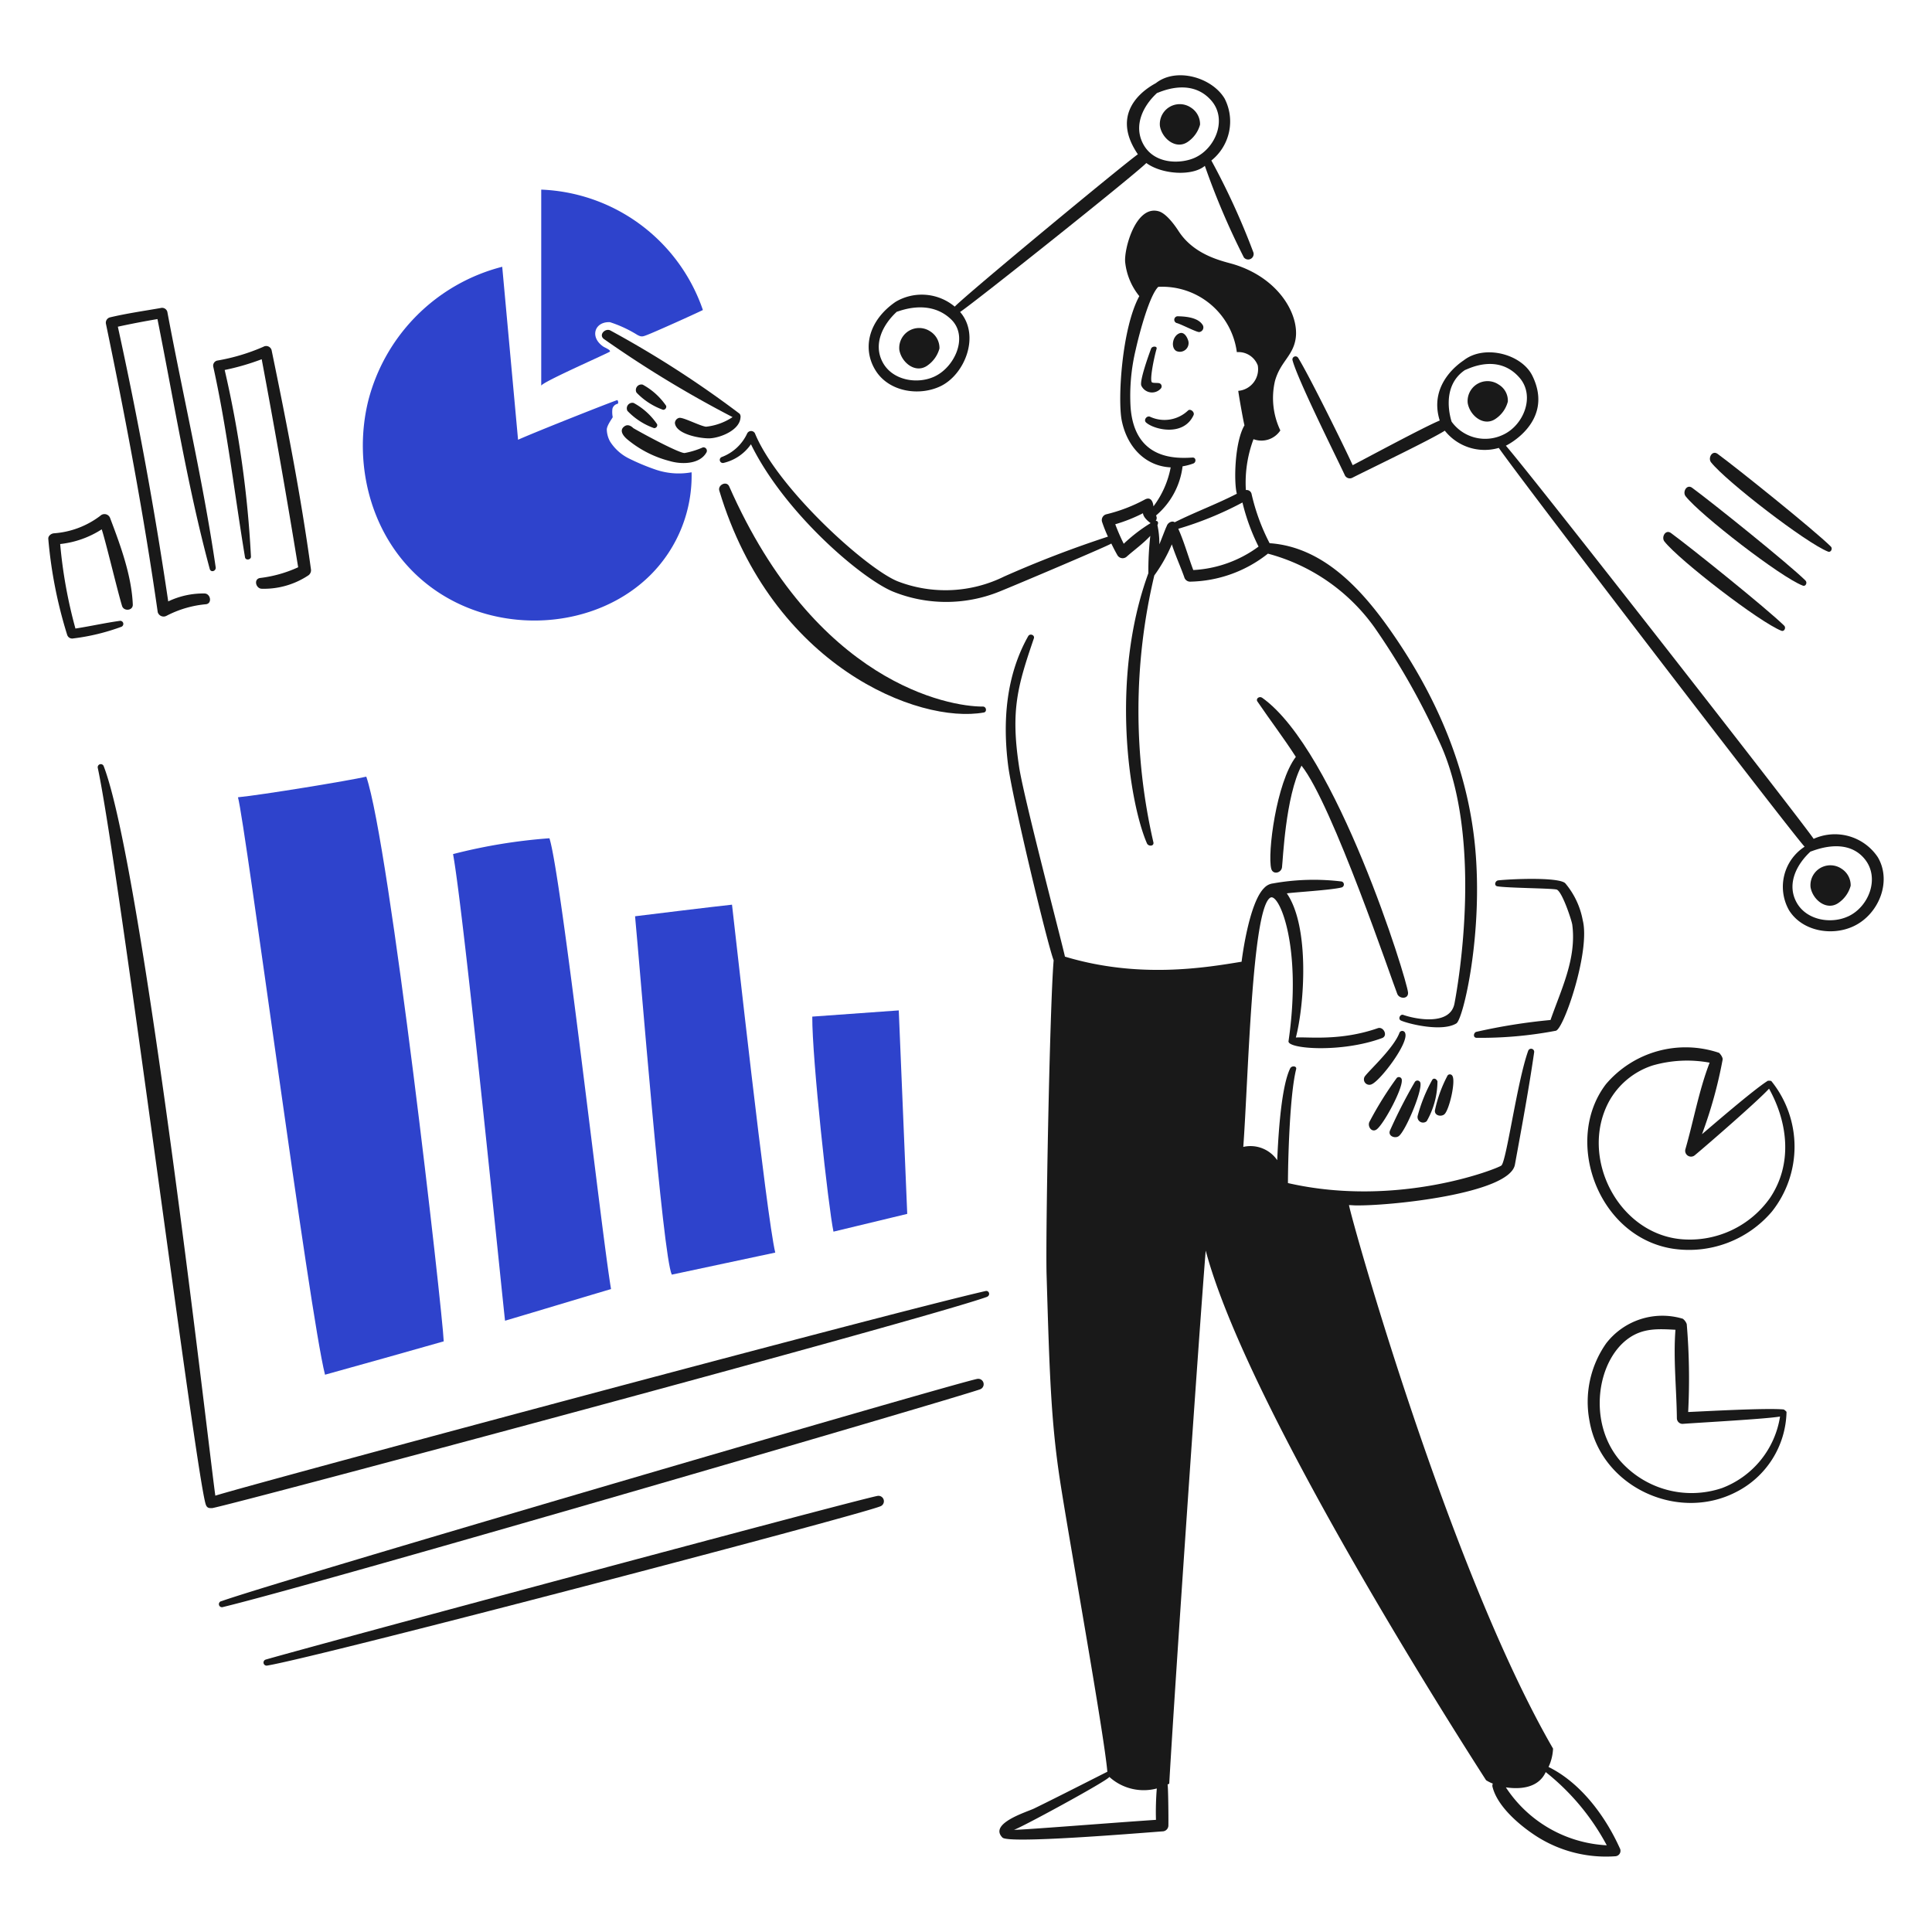 <?xml version="1.0" encoding="utf-8"?>
<svg xmlns="http://www.w3.org/2000/svg" height="400" viewBox="0 0 200 200" width="400">
  <path d="M24.634,82.534c.761,2.692,7.4,53.455,9.012,59.775,4.1-1.141,8.192-2.282,12.288-3.453-.117-3.072-5.618-51.523-8.017-58.457C36.162,80.808,27.063,82.3,24.634,82.534Z" fill="#2e43cc"/>
  <path d="M46.9,88.415a56.381,56.381,0,0,1,9.977-1.638c1.228,3.774,5.383,40.844,6.378,46.667-3.657,1.082-7.315,2.194-10.972,3.277C52.02,134.555,48.041,94.647,46.9,88.415Z" fill="#2e43cc"/>
  <path d="M65.742,94.852c1.4-.175,8.134-1,10.035-1.2.293,2.428,3.57,32.271,4.477,36.016l-10.709,2.282C68.609,130.079,66.239,100.031,65.742,94.852Z" fill="#2e43cc"/>
  <path d="M84.087,105.239l8.953-.644.877,21.066L86.281,127.5C85.754,125.017,84.057,109.54,84.087,105.239Z" fill="#2e43cc"/>
  <path d="M56.028,19.629V39.935c0-.352,7.051-3.424,7.11-3.541.088-.175-.529-.406-.7-.526-1.422-.987-.874-2.59.7-2.517a12.739,12.739,0,0,1,2.838,1.317c.438.235.557.179,1.024,0,.822-.315,4.681-2.048,5.764-2.575A18.46,18.46,0,0,0,56.028,19.629Z" fill="#2e43cc"/>
  <path d="M51.99,27.617l1.639,17.906c1.814-.819,10.182-4.126,10.27-4.1s.146.351.029.38a.7.7,0,0,0-.527.5,2.652,2.652,0,0,0,.029.878c0,.059-.614.849-.614,1.288a2.682,2.682,0,0,0,.351,1.258,4.864,4.864,0,0,0,1.873,1.7,22.657,22.657,0,0,0,2.867,1.2,7.414,7.414,0,0,0,3.686.264A14.532,14.532,0,0,1,67.38,59.479C61.719,65.17,51.7,65.891,44.793,60.913c-6.323-4.561-8.342-12.67-6.671-19.428A19.247,19.247,0,0,1,51.99,27.617Z" fill="#2e43cc"/>
  <path d="M102.022,133.648c-10.5,2.4-77.008,20.276-79.729,21.183-.438-2.721-7.434-64.8-11.557-75.515a.32.32,0,0,0-.614.176c2.17,10.151,10.139,73.091,11.177,76.246.138.422.412.381.673.381,2.662-.5,73.591-19.508,80.167-21.856C102.575,134.107,102.4,133.562,102.022,133.648Z" fill="#191919"/>
  <path d="M23.083,166.359c10.28-2.484,75.57-21.546,78.354-22.529a.561.561,0,0,0-.293-1.082c-2.54.5-72.589,20.978-78.207,23A.316.316,0,1,0,23.083,166.359Z" fill="#191919"/>
  <path d="M27.677,172.416c5.345-.881,60.881-15.461,63.432-16.473a.561.561,0,0,0-.293-1.082c-2.686.528-58.13,15.438-63.315,16.94A.32.32,0,0,0,27.677,172.416Z" fill="#191919"/>
  <path d="M11.409,53.657a.621.621,0,0,0-1.024-.264,8.97,8.97,0,0,1-4.8,1.814c-.293.025-.615.264-.585.586a46.678,46.678,0,0,0,1.96,9.947.544.544,0,0,0,.615.351,22.057,22.057,0,0,0,4.973-1.2.32.32,0,0,0-.175-.615c-1.521.211-3.043.556-4.564.79a49.405,49.405,0,0,1-1.58-8.748,9.875,9.875,0,0,0,4.3-1.521c.38,1.112,1.647,6.434,2.106,7.929.179.584,1.139.5,1.112-.147C13.623,59.567,12.453,56.411,11.409,53.657Z" fill="#191919"/>
  <path d="M17.32,32.269a.566.566,0,0,0-.7-.38c-1.748.305-3.511.555-5.237.965a.575.575,0,0,0-.409.7c2.06,9.906,3.922,19.808,5.354,29.814a.633.633,0,0,0,.907.381,10.959,10.959,0,0,1,4.1-1.2c.643-.089.468-1.083-.146-1.112a8.424,8.424,0,0,0-3.775.82Q15.3,47.951,12.2,33.82c1.346-.293,2.721-.556,4.1-.79,1.726,8.631,3.123,17.382,5.412,25.864.111.411.674.234.615-.176C21.031,49.849,18.97,41.084,17.32,32.269Z" fill="#191919"/>
  <path d="M32.183,58.894c-1.039-7.606-2.518-15.138-4.067-22.646a.58.58,0,0,0-.849-.351,20.63,20.63,0,0,1-4.8,1.434.541.541,0,0,0-.38.673c1.441,6.522,2.187,13.108,3.277,19.69.058.351.643.264.614-.087A110.419,110.419,0,0,0,23.259,38.3a24.93,24.93,0,0,0,3.833-1.112q2.019,10.754,3.774,21.534a13.152,13.152,0,0,1-3.95,1.112c-.673.115-.439,1.062.147,1.112a8.3,8.3,0,0,0,4.8-1.346A.654.654,0,0,0,32.183,58.894Z" fill="#191919"/>
  <path d="M184.647,145.908c-1.726-.176-8.339.2-9.889.263a67.337,67.337,0,0,0-.147-9.1,1.193,1.193,0,0,0-.409-.556,7.349,7.349,0,0,0-7.929,2.545,10.529,10.529,0,0,0-1.726,8.046c1.16,6.761,9.066,10.468,15.126,7.373a9.522,9.522,0,0,0,5.267-8.309C184.94,146.112,184.676,145.908,184.647,145.908Zm-6.378,8.133a9.851,9.851,0,0,1-10.592-2.867c-3.35-3.968-2.364-10.367.966-12.669,1.522-1.052,3.1-.936,4.8-.848-.234,3.013.117,6.173.146,9.158a.592.592,0,0,0,.586.585c1.841-.142,8.572-.5,10.094-.761A9.471,9.471,0,0,1,178.269,154.041Z" fill="#191919"/>
  <path d="M183.389,111.939c-.059-.088-.351-.059-.38-.059-1.463.907-5.911,4.769-6.818,5.53a46.186,46.186,0,0,0,2.136-7.724c.036-.263-.322-.673-.38-.7a10.818,10.818,0,0,0-11.7,3.247c-4.431,5.8-.858,15.8,6.905,17.029a11.267,11.267,0,0,0,10.269-3.833A10.8,10.8,0,0,0,183.389,111.939Zm-.146,12.054a10.161,10.161,0,0,1-9.07,4.3c-6.613-.5-10.7-8.434-7.637-14.219a7.957,7.957,0,0,1,4.535-3.775,12.871,12.871,0,0,1,5.91-.292c-1.111,2.867-1.67,6.064-2.516,8.982a.606.606,0,0,0,1,.585c1.37-1.142,6.554-5.647,7.666-6.875C185.086,116.211,185.587,120.485,183.243,123.993Z" fill="#191919"/>
  <path d="M194.39,88.737a5.338,5.338,0,0,0-6.642-1.9c-1.053-1.609-29.082-37.509-31.862-40.7.088-.029,5.061-2.486,2.75-7.226-1.112-2.282-4.99-3.27-7.109-1.61-.148.116-3.716,2.312-2.487,6.232-1.522.615-7.49,3.833-9.012,4.623-.819-1.814-4.506-9.285-5.647-11.118a.321.321,0,0,0-.585.234c.532,2.025,4.482,9.914,5.442,11.967a.575.575,0,0,0,.79.2c1.668-.848,8.134-3.949,9.538-4.856a5.255,5.255,0,0,0,5.589,1.784c2.457,3.541,30.194,39.7,31.657,41.284a4.943,4.943,0,0,0-1.609,6.583c1.375,2.194,4.478,2.7,6.7,1.638C194.48,94.651,195.875,91.257,194.39,88.737ZM150.269,43.65c-.03-.117-1.229-3.6,1.4-5.354.088.029,3.307-1.844,5.618.79,1.668,1.9.444,4.927-1.668,5.91A4.288,4.288,0,0,1,150.269,43.65Zm41.078,51.2c-1.812.852-4.383.407-5.383-1.463-1.019-1.9.029-3.92,1.463-5.237.087.029,3.63-1.67,5.617.79C194.626,90.9,193.456,93.861,191.347,94.852Z" fill="#191919"/>
  <path d="M129.759,26.154a74.576,74.576,0,0,0-4.36-9.538,5.174,5.174,0,0,0,1.375-6.408c-1.3-2.189-4.99-3.269-7.109-1.609-.148.116-5.208,2.487-1.873,7.373C116.329,17,100.237,30.309,98.833,31.742a5.312,5.312,0,0,0-6.115-.5c-2.833,1.939-3.485,4.858-2.077,7.11,1.372,2.2,4.475,2.689,6.7,1.638,2.544-1.2,4.154-5.266,2.048-7.695,1.463-.965,17.818-13.985,19.281-15.419,1.58,1.17,4.74,1.4,6.056.293a77.049,77.049,0,0,0,4.038,9.479A.568.568,0,0,0,129.759,26.154Zm-33,12.815c-1.812.852-4.383.407-5.383-1.463-1.019-1.9.029-3.92,1.463-5.237.088.029,3.287-1.445,5.617.79C100.275,34.806,98.864,37.978,96.755,38.969ZM123.7,16.323c-1.465.668-4.257.724-5.383-1.463-.983-1.908.029-3.92,1.463-5.237.087.029,3.429-1.731,5.617.79C127.072,12.34,125.835,15.351,123.7,16.323Z" fill="#191919"/>
  <path d="M190.645,89.937a2.061,2.061,0,0,0-3.218,1.9c.218,1.319,1.692,2.509,2.925,1.609a3.153,3.153,0,0,0,1.229-1.756A2.029,2.029,0,0,0,190.645,89.937Z" fill="#191919"/>
  <path d="M155.155,39.818a2.061,2.061,0,0,0-3.219,1.9c.219,1.32,1.693,2.51,2.926,1.61a3.071,3.071,0,0,0,1.229-1.756A1.933,1.933,0,0,0,155.155,39.818Z" fill="#191919"/>
  <path d="M123.293,11.145a2.061,2.061,0,0,0-3.219,1.9c.219,1.32,1.693,2.51,2.926,1.61a3.157,3.157,0,0,0,1.229-1.756A2.031,2.031,0,0,0,123.293,11.145Z" fill="#191919"/>
  <path d="M96.317,34.317a2.062,2.062,0,0,0-3.219,1.9c.219,1.319,1.692,2.51,2.926,1.609a3.154,3.154,0,0,0,1.229-1.755A2.033,2.033,0,0,0,96.317,34.317Z" fill="#191919"/>
  <path d="M184.705,64.775c-1.8-1.771-9.75-8.153-11.732-9.6-.558-.407-1.021.436-.673.878,1.536,1.949,9.837,8.352,12.113,9.245C184.706,65.416,184.912,64.978,184.705,64.775Z" fill="#191919"/>
  <path d="M186.9,60.093c-1.8-1.77-9.751-8.152-11.733-9.6-.558-.407-1.02.436-.673.878,1.536,1.949,9.831,8.367,12.113,9.245C186.9,60.766,187.136,60.326,186.9,60.093Z" fill="#191919"/>
  <path d="M189.533,56.582c-1.8-1.77-9.751-8.152-11.732-9.6-.559-.407-1.021.436-.673.878,1.535,1.949,9.836,8.352,12.113,9.245C189.534,57.224,189.74,56.786,189.533,56.582Z" fill="#191919"/>
  <path d="M101.759,73.143c-3.57.029-17.323-2.483-26.274-22.793-.27-.611-1.2-.146-1.024.439,5.462,18.173,20.609,24.192,27.385,22.968C102.2,73.694,102.11,73.14,101.759,73.143Z" fill="#191919"/>
  <path d="M163.844,95.262a8.236,8.236,0,0,0-1.814-3.833c-.7-.648-5.527-.445-6.934-.293-.321.035-.467.55-.088.615,1.086.186,5.94.2,6.174.351.585.322,1.527,3.218,1.58,3.628.455,3.5-1.141,6.671-2.253,9.86a59.82,59.82,0,0,0-7.695,1.229c-.262.09-.351.558,0,.614a41.31,41.31,0,0,0,8.251-.731C161.9,106.486,164.651,98.418,163.844,95.262Z" fill="#191919"/>
  <path d="M167.677,191.316c-1.492-3.306-4.037-6.758-7.373-8.4a5.008,5.008,0,0,0,.468-1.9c-10.767-18.608-20.919-54.917-21.124-56.263.234,0,.439.025.644.029,3.513.073,15.976-1.2,16.53-4.213.7-3.832,1.43-7.758,1.99-11.615a.32.32,0,0,0-.614-.176c-1.151,3.2-2.254,11.468-2.78,11.879-.41.321-10.679,4.418-22.09,1.814,0-1.843.146-8.982.849-11.791.087-.351-.47-.381-.615-.088-1.065,2.159-1.287,8.368-1.346,9.509a3.356,3.356,0,0,0-3.511-1.375c.526-7.184.893-24.731,2.809-25.806.88-.494,3.309,5,1.873,14.863-.118.811,5.513,1.225,9.684-.322.642-.238.147-1.227-.439-1.024-3.889,1.353-7.2.878-8.485.966.878-3.365,1.463-11.44-.936-14.922.761-.117,4.6-.336,5.676-.614a.32.32,0,0,0,0-.615,23.861,23.861,0,0,0-7.11.2,1.473,1.473,0,0,0-.907.468c-1.587,1.544-2.311,7.373-2.34,7.637-3.745.614-10.621,1.784-18.287-.527-.38-1.726-4.245-16.384-4.739-19.6-.9-5.882-.171-8.394,1.521-13.342.12-.35-.405-.553-.585-.234-2.312,4.1-2.655,8.835-2.077,13.4.414,3.276,4.037,18.4,4.71,20.158-.409,4.945-.847,28.644-.731,32.565.3,10.094.454,15.124,1.375,21.183.893,5.878,4.593,26.391,4.915,30.253-.029,0-5.084,2.589-7.578,3.8-.729.355-4.739,1.551-3.277,3.014.644.643,13.461-.412,16.561-.644a.618.618,0,0,0,.614-.614c.015-1.317-.029-4.184-.088-4.243a.468.468,0,0,0,.176-.088c.556-9.86,3.1-46.842,3.774-55.18,4.418,16.647,27.356,52.225,29.024,54.829a3.834,3.834,0,0,0,.7.351.5.5,0,0,0-.029.352c.523,2.078,2.924,4.069,4.623,5.149a13.365,13.365,0,0,0,8.1,2.019A.563.563,0,0,0,167.677,191.316Zm-48.012-2.926c-4.448.293-14.6,1.112-14.717,1.025.154.115,9.889-5.166,9.889-5.472a5.292,5.292,0,0,0,4.915,1.2A29.892,29.892,0,0,0,119.665,188.39Zm36.221-3.364c1.346.2,3.336.146,4.126-1.58a24.194,24.194,0,0,1,6.319,7.578A13.3,13.3,0,0,1,155.886,185.026Z" fill="#191919"/>
  <path d="M130.666,72.236c-.291-.208-.7.084-.5.38,1.317,1.941,2.721,3.774,3.979,5.735-2.018,2.633-2.961,10.037-2.545,11.586.173.644,1.033.44,1.112-.147.1-.73.351-7.314,2.019-10.532,3.189,3.979,9.412,22.4,9.918,23.64.214.523,1.159.555,1.112-.146C145.678,101.491,138.346,77.7,130.666,72.236Z" fill="#191919"/>
  <path d="M76.567,42.831a106.416,106.416,0,0,0-13.4-8.631c-.524-.24-1.2.444-.673.878a115.374,115.374,0,0,0,13.342,8.1,6.11,6.11,0,0,1-2.75.995c-.674-.086-2.455-1.047-2.809-.907a.566.566,0,0,0-.41.527c.119,1.2,2.779,1.633,3.657,1.58,1.083-.066,3.043-.849,3.131-2.136A.533.533,0,0,0,76.567,42.831Z" fill="#191919"/>
  <path d="M68.96,42.012a6.989,6.989,0,0,0-2.428-2.194.572.572,0,0,0-.644.819,7.063,7.063,0,0,0,2.75,1.785A.322.322,0,0,0,68.96,42.012Z" fill="#191919"/>
  <path d="M68.024,43.914a6.912,6.912,0,0,0-2.428-2.2.572.572,0,0,0-.644.82,7.072,7.072,0,0,0,2.75,1.784A.312.312,0,0,0,68.024,43.914Z" fill="#191919"/>
  <path d="M72.764,46.313a8.51,8.51,0,0,1-1.9.585c-.556,0-3.774-1.7-5.3-2.575-.146-.146-.524-.464-.907-.2-.7.475.059,1.171.264,1.346a11.212,11.212,0,0,0,4.388,2.253c1.2.362,3.131.381,3.833-.907A.355.355,0,0,0,72.764,46.313Z" fill="#191919"/>
  <path d="M122.971,35.165c-.113-.323-.412-.824-.849-.672-.734.254-.961,1.485-.351,1.843A.9.9,0,0,0,122.971,35.165Z" fill="#191919"/>
  <path d="M144.885,106.877c-.556,1.551-3,3.787-3.54,4.477a.56.56,0,0,0,.673.877c.907-.409,3.815-4.236,3.452-5.266A.32.32,0,0,0,144.885,106.877Z" fill="#191919"/>
  <path d="M144.593,111.588a36.273,36.273,0,0,0-2.838,4.564c-.207.468.257,1.134.76.761.724-.537,2.663-4.126,2.6-5.091A.306.306,0,0,0,144.593,111.588Z" fill="#191919"/>
  <path d="M146.465,112a52.834,52.834,0,0,0-2.575,5.033c-.239.583.555.876.937.556.7-.588,2.326-4.446,2.223-5.413A.319.319,0,0,0,146.465,112Z" fill="#191919"/>
  <path d="M148.279,111.763a16.113,16.113,0,0,0-1.521,3.745.571.571,0,0,0,.936.556,8.419,8.419,0,0,0,1.112-4.125C148.717,111.705,148.452,111.556,148.279,111.763Z" fill="#191919"/>
  <path d="M149.859,111.324a13.686,13.686,0,0,0-1.317,3.629c-.054.527.621.68.966.409.506-.4,1.2-3.394.848-3.979A.3.3,0,0,0,149.859,111.324Z" fill="#191919"/>
  <path d="M118.641,43.738c.817.733,3.874,1.5,4.915-.761.148-.321-.345-.725-.585-.468a3.536,3.536,0,0,1-3.892.644C118.733,42.969,118.347,43.475,118.641,43.738Z" fill="#191919"/>
  <path d="M119.167,36.073c-.263.7-1.194,3.3-1.024,3.832a1.22,1.22,0,0,0,2.019.322.341.341,0,0,0-.146-.556c-.206-.055-.617,0-.761-.088-.267-.169.176-2.428.468-3.452C119.84,35.809,119.284,35.809,119.167,36.073Z" fill="#191919"/>
  <path d="M121.8,33.439c.409.091,1.9.878,2.312.937a.483.483,0,0,0,.409-.7c-.468-.819-1.784-.921-2.633-.936A.361.361,0,0,0,121.8,33.439Z" fill="#191919"/>
  <path d="M152.7,87.655c-.788-8.225-4.059-15.688-8.777-22.412-2.98-4.246-6.964-8.631-12.494-9.012a21.221,21.221,0,0,1-1.872-5.12.523.523,0,0,0-.585-.38,12.826,12.826,0,0,1,.79-5.267,2.348,2.348,0,0,0,2.779-.907,7.79,7.79,0,0,1-.556-5.12c.556-1.989,1.852-2.573,2.136-4.359.391-2.456-1.673-6.244-6.349-7.7-1.025-.318-4.085-.856-5.764-3.453-.436-.674-1.284-1.823-2.048-2.048-2.39-.7-3.617,3.92-3.482,5.267a6.7,6.7,0,0,0,1.463,3.511c-1.814,3.335-2.258,10.739-1.814,12.9.578,2.81,2.517,4.71,5.062,4.827a9.7,9.7,0,0,1-1.785,4.038c0-.059-.091-1.148-.907-.7a16.62,16.62,0,0,1-3.979,1.521.619.619,0,0,0-.439.761,14.359,14.359,0,0,0,.615,1.55,112.761,112.761,0,0,0-10.738,4.126,13.733,13.733,0,0,1-11.03.5C89.65,58.853,80.469,50.517,78.147,44.85a.454.454,0,0,0-.79,0,4.725,4.725,0,0,1-2.633,2.458.32.32,0,0,0,.176.614,4.771,4.771,0,0,0,2.838-1.931c3.481,7.11,11.408,13.875,14.687,15.244a14.7,14.7,0,0,0,10.972.029c1.876-.752,11.616-4.886,11.645-5,.2.409.408.82.643,1.228a.626.626,0,0,0,.966.118c.728-.648,1.7-1.346,2.428-2.136a31.785,31.785,0,0,0-.2,3.862c-3.98,10.884-2,23.7-.147,27.971.141.324.73.322.673-.088a60.646,60.646,0,0,1,.088-27.649,15.945,15.945,0,0,0,1.814-3.219c.38,1.171.9,2.3,1.287,3.394a.627.627,0,0,0,.586.468,13.35,13.35,0,0,0,8.075-2.9,19.8,19.8,0,0,1,11.03,7.636,73.823,73.823,0,0,1,6.612,11.616c4.773,9.917,2.042,25.395,1.668,27.327-.447,2.31-4.013,1.622-5.3,1.17-.323-.114-.582.432-.234.585.827.364,4.274,1.2,5.735.293C151.474,105.5,153.557,96.63,152.7,87.655ZM116.329,56.29a21.183,21.183,0,0,1-.878-2.019,16.311,16.311,0,0,0,2.868-1.141c.058.527.76.995.79,1.024A16.739,16.739,0,0,0,116.329,56.29Zm4.447-1.814c-.058.058-.526,1.317-.76,1.872a9.02,9.02,0,0,0-.2-1.989c.029-.029.2-.439-.176-.439a.5.5,0,0,0,.03-.556,7.907,7.907,0,0,0,2.75-5.091,6.012,6.012,0,0,0,1.112-.292c.32-.12.293-.639-.088-.615-1.754.111-6.016.233-6.408-5.237a20.416,20.416,0,0,1,.527-5.91c.445-1.988,1.463-5.676,2.341-6.525a7.788,7.788,0,0,1,8.133,6.759,2.136,2.136,0,0,1,2.166,1.375,2.246,2.246,0,0,1-2.019,2.633c.087.673.526,3.131.643,3.57-1.024,1.726-1.111,5.91-.79,7.08-2.106,1.083-4.33,1.9-6.436,2.955C121.332,53.861,120.864,54.125,120.776,54.476Zm2.751,4.535c-.527-1.4-.937-2.9-1.551-4.272a35.252,35.252,0,0,0,6.642-2.721,21.328,21.328,0,0,0,1.667,4.564A12.474,12.474,0,0,1,123.527,59.011Z" fill="#191919"/>
</svg>